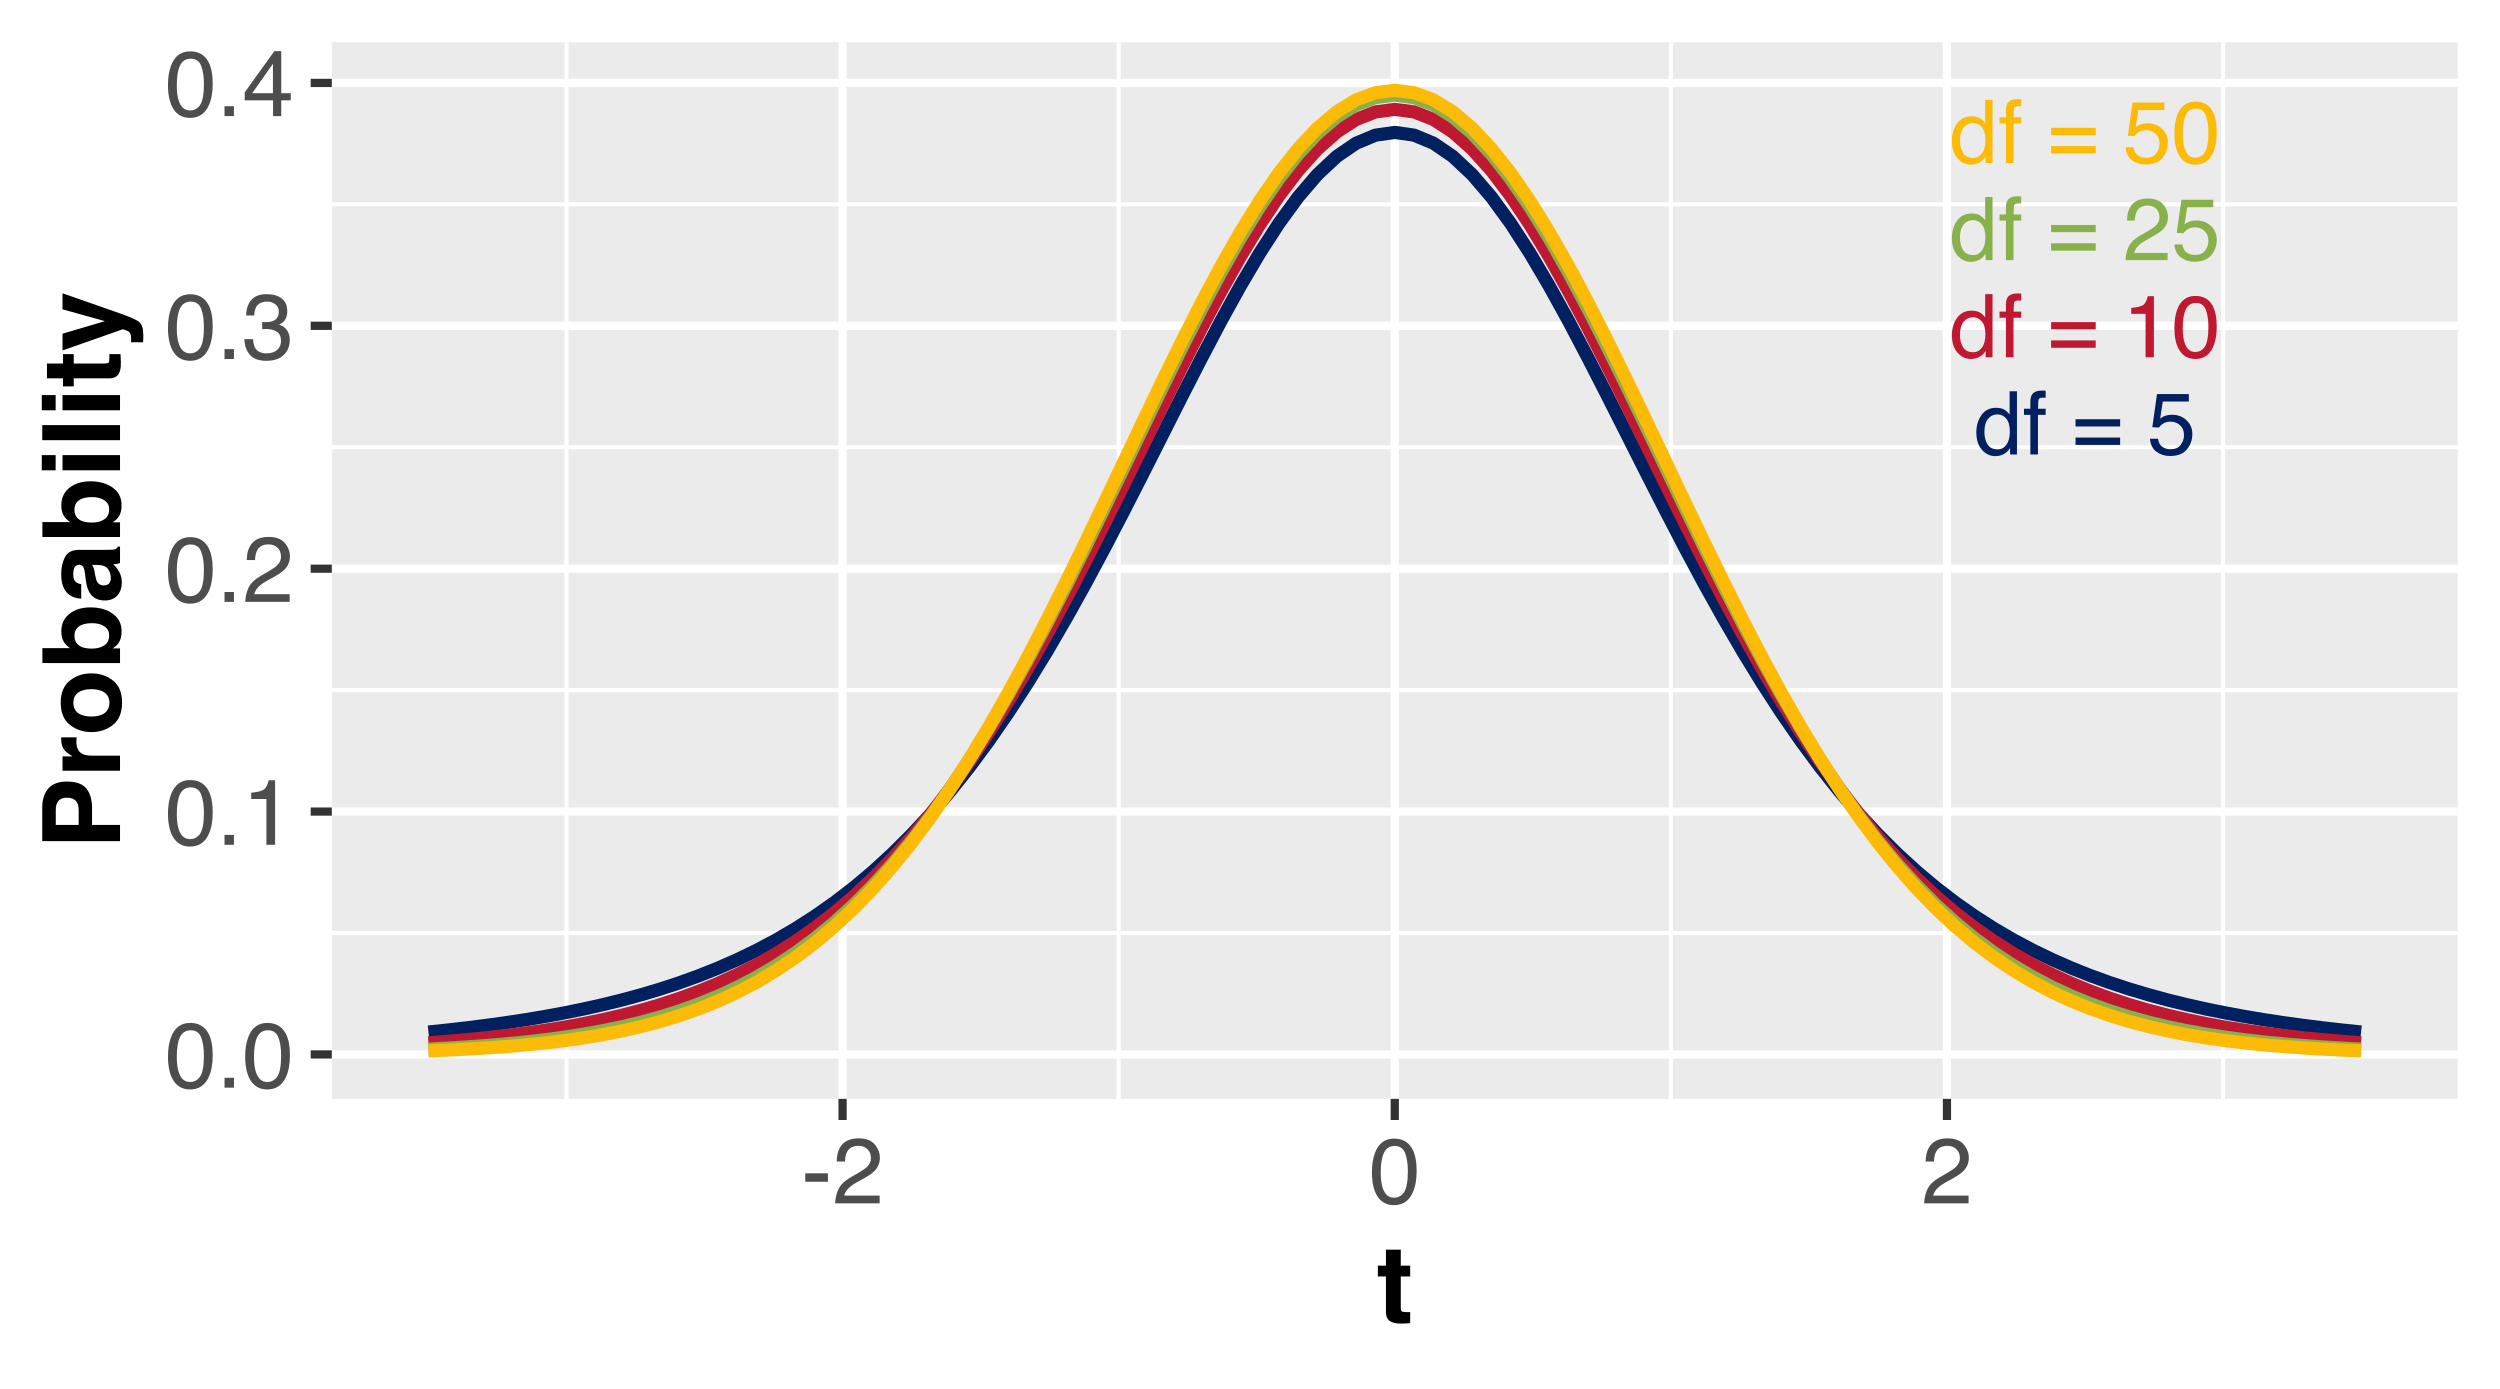 <?xml version="1.0" encoding="UTF-8"?>
<svg xmlns="http://www.w3.org/2000/svg" xmlns:xlink="http://www.w3.org/1999/xlink" width="324pt" height="180pt" viewBox="0 0 324 180" version="1.1">
<defs>
<g>
<symbol overflow="visible" id="glyph0-0">
<path style="stroke:none;" d="M 0.359 0 L 0.359 -8.156 L 6.844 -8.156 L 6.844 0 Z M 5.828 -1.016 L 5.828 -7.141 L 1.391 -7.141 L 1.391 -1.016 Z M 5.828 -1.016 "/>
</symbol>
<symbol overflow="visible" id="glyph0-1">
<path style="stroke:none;" d="M 1.359 -2.906 C 1.359 -2.27 1.492 -1.734 1.766 -1.297 C 2.035 -0.867 2.473 -0.656 3.078 -0.656 C 3.535 -0.656 3.91 -0.852 4.203 -1.25 C 4.504 -1.656 4.656 -2.227 4.656 -2.969 C 4.656 -3.719 4.5 -4.273 4.188 -4.641 C 3.883 -5.004 3.508 -5.188 3.062 -5.188 C 2.562 -5.188 2.148 -4.992 1.828 -4.609 C 1.516 -4.223 1.359 -3.656 1.359 -2.906 Z M 2.875 -6.047 C 3.332 -6.047 3.711 -5.953 4.016 -5.766 C 4.191 -5.648 4.395 -5.457 4.625 -5.188 L 4.625 -8.188 L 5.578 -8.188 L 5.578 0 L 4.688 0 L 4.688 -0.828 C 4.445 -0.461 4.164 -0.195 3.844 -0.031 C 3.531 0.133 3.172 0.219 2.766 0.219 C 2.098 0.219 1.52 -0.055 1.031 -0.609 C 0.551 -1.172 0.312 -1.914 0.312 -2.844 C 0.312 -3.719 0.531 -4.469 0.969 -5.094 C 1.414 -5.727 2.051 -6.047 2.875 -6.047 Z M 2.875 -6.047 "/>
</symbol>
<symbol overflow="visible" id="glyph0-2">
<path style="stroke:none;" d="M 0.984 -6.859 C 0.992 -7.266 1.066 -7.566 1.203 -7.766 C 1.43 -8.109 1.879 -8.281 2.547 -8.281 C 2.609 -8.281 2.672 -8.273 2.734 -8.266 C 2.805 -8.266 2.883 -8.258 2.969 -8.25 L 2.969 -7.344 C 2.863 -7.352 2.785 -7.359 2.734 -7.359 C 2.691 -7.359 2.648 -7.359 2.609 -7.359 C 2.305 -7.359 2.125 -7.281 2.062 -7.125 C 2.008 -6.969 1.984 -6.566 1.984 -5.922 L 2.969 -5.922 L 2.969 -5.125 L 1.969 -5.125 L 1.969 0 L 0.984 0 L 0.984 -5.125 L 0.156 -5.125 L 0.156 -5.922 L 0.984 -5.922 Z M 0.984 -6.859 "/>
</symbol>
<symbol overflow="visible" id="glyph0-3">
<path style="stroke:none;" d=""/>
</symbol>
<symbol overflow="visible" id="glyph0-4">
<path style="stroke:none;" d="M 6.297 -4.562 L 6.297 -3.625 L 0.516 -3.625 L 0.516 -4.562 Z M 6.297 -2.188 L 6.297 -1.234 L 0.516 -1.234 L 0.516 -2.188 Z M 6.297 -2.188 "/>
</symbol>
<symbol overflow="visible" id="glyph0-5">
<path style="stroke:none;" d="M 1.406 -2.031 C 1.469 -1.457 1.734 -1.062 2.203 -0.844 C 2.441 -0.727 2.711 -0.672 3.016 -0.672 C 3.609 -0.672 4.047 -0.859 4.328 -1.234 C 4.617 -1.617 4.766 -2.039 4.766 -2.5 C 4.766 -3.051 4.594 -3.477 4.25 -3.781 C 3.914 -4.094 3.508 -4.25 3.031 -4.25 C 2.688 -4.25 2.391 -4.18 2.141 -4.047 C 1.898 -3.91 1.691 -3.723 1.516 -3.484 L 0.656 -3.531 L 1.266 -7.828 L 5.391 -7.828 L 5.391 -6.859 L 2.016 -6.859 L 1.672 -4.641 C 1.859 -4.785 2.035 -4.891 2.203 -4.953 C 2.492 -5.078 2.836 -5.141 3.234 -5.141 C 3.961 -5.141 4.578 -4.906 5.078 -4.438 C 5.586 -3.969 5.844 -3.375 5.844 -2.656 C 5.844 -1.895 5.609 -1.227 5.141 -0.656 C 4.68 -0.082 3.941 0.203 2.922 0.203 C 2.273 0.203 1.703 0.02 1.203 -0.344 C 0.703 -0.707 0.422 -1.27 0.359 -2.031 Z M 1.406 -2.031 "/>
</symbol>
<symbol overflow="visible" id="glyph0-6">
<path style="stroke:none;" d="M 3.078 -7.953 C 4.109 -7.953 4.852 -7.531 5.312 -6.688 C 5.664 -6.031 5.844 -5.129 5.844 -3.984 C 5.844 -2.898 5.68 -2.008 5.359 -1.312 C 4.891 -0.289 4.129 0.219 3.078 0.219 C 2.117 0.219 1.406 -0.195 0.938 -1.031 C 0.551 -1.719 0.359 -2.645 0.359 -3.812 C 0.359 -4.719 0.473 -5.492 0.703 -6.141 C 1.141 -7.348 1.93 -7.953 3.078 -7.953 Z M 3.062 -0.688 C 3.582 -0.688 3.992 -0.914 4.297 -1.375 C 4.609 -1.844 4.766 -2.703 4.766 -3.953 C 4.766 -4.848 4.648 -5.586 4.422 -6.172 C 4.203 -6.754 3.773 -7.047 3.141 -7.047 C 2.547 -7.047 2.113 -6.77 1.844 -6.219 C 1.57 -5.664 1.438 -4.852 1.438 -3.781 C 1.438 -2.969 1.523 -2.316 1.703 -1.828 C 1.961 -1.066 2.414 -0.688 3.062 -0.688 Z M 3.062 -0.688 "/>
</symbol>
<symbol overflow="visible" id="glyph0-7">
<path style="stroke:none;" d="M 0.359 0 C 0.391 -0.688 0.531 -1.281 0.781 -1.781 C 1.031 -2.289 1.508 -2.754 2.219 -3.172 L 3.281 -3.781 C 3.758 -4.062 4.098 -4.301 4.297 -4.5 C 4.598 -4.801 4.75 -5.148 4.75 -5.547 C 4.75 -6.016 4.609 -6.383 4.328 -6.656 C 4.055 -6.926 3.688 -7.062 3.219 -7.062 C 2.531 -7.062 2.055 -6.801 1.797 -6.281 C 1.66 -6.008 1.582 -5.625 1.562 -5.125 L 0.547 -5.125 C 0.555 -5.82 0.688 -6.391 0.938 -6.828 C 1.363 -7.598 2.129 -7.984 3.234 -7.984 C 4.141 -7.984 4.801 -7.734 5.219 -7.234 C 5.645 -6.742 5.859 -6.195 5.859 -5.594 C 5.859 -4.957 5.633 -4.414 5.188 -3.969 C 4.926 -3.707 4.457 -3.391 3.781 -3.016 L 3.031 -2.594 C 2.664 -2.383 2.379 -2.191 2.172 -2.016 C 1.797 -1.691 1.562 -1.332 1.469 -0.938 L 5.812 -0.938 L 5.812 0 Z M 0.359 0 "/>
</symbol>
<symbol overflow="visible" id="glyph0-8">
<path style="stroke:none;" d="M 1.094 -5.625 L 1.094 -6.406 C 1.812 -6.469 2.312 -6.582 2.594 -6.75 C 2.883 -6.914 3.098 -7.305 3.234 -7.922 L 4.031 -7.922 L 4.031 0 L 2.953 0 L 2.953 -5.625 Z M 1.094 -5.625 "/>
</symbol>
<symbol overflow="visible" id="glyph1-0">
<path style="stroke:none;" d="M 0.391 0 L 0.391 -8.609 L 7.219 -8.609 L 7.219 0 Z M 6.141 -1.078 L 6.141 -7.531 L 1.469 -7.531 L 1.469 -1.078 Z M 6.141 -1.078 "/>
</symbol>
<symbol overflow="visible" id="glyph1-1">
<path style="stroke:none;" d="M 3.25 -8.391 C 4.332 -8.391 5.117 -7.941 5.609 -7.047 C 5.984 -6.359 6.172 -5.41 6.172 -4.203 C 6.172 -3.066 6 -2.125 5.656 -1.375 C 5.164 -0.301 4.359 0.234 3.234 0.234 C 2.234 0.234 1.484 -0.203 0.984 -1.078 C 0.578 -1.816 0.375 -2.801 0.375 -4.031 C 0.375 -4.977 0.5 -5.797 0.75 -6.484 C 1.207 -7.754 2.039 -8.391 3.25 -8.391 Z M 3.234 -0.734 C 3.785 -0.734 4.223 -0.973 4.547 -1.453 C 4.867 -1.941 5.031 -2.848 5.031 -4.172 C 5.031 -5.117 4.91 -5.898 4.672 -6.516 C 4.441 -7.129 3.988 -7.438 3.312 -7.438 C 2.688 -7.438 2.227 -7.145 1.938 -6.562 C 1.656 -5.977 1.516 -5.117 1.516 -3.984 C 1.516 -3.129 1.609 -2.441 1.797 -1.922 C 2.078 -1.129 2.555 -0.734 3.234 -0.734 Z M 3.234 -0.734 "/>
</symbol>
<symbol overflow="visible" id="glyph1-2">
<path style="stroke:none;" d="M 1.031 -1.281 L 2.25 -1.281 L 2.25 0 L 1.031 0 Z M 1.031 -1.281 "/>
</symbol>
<symbol overflow="visible" id="glyph1-3">
<path style="stroke:none;" d="M 1.156 -5.938 L 1.156 -6.75 C 1.914 -6.82 2.441 -6.945 2.734 -7.125 C 3.035 -7.301 3.266 -7.711 3.422 -8.359 L 4.25 -8.359 L 4.25 0 L 3.125 0 L 3.125 -5.938 Z M 1.156 -5.938 "/>
</symbol>
<symbol overflow="visible" id="glyph1-4">
<path style="stroke:none;" d="M 0.375 0 C 0.414 -0.719 0.566 -1.344 0.828 -1.875 C 1.086 -2.414 1.594 -2.906 2.344 -3.344 L 3.469 -4 C 3.969 -4.289 4.32 -4.539 4.531 -4.75 C 4.852 -5.07 5.016 -5.441 5.016 -5.859 C 5.016 -6.348 4.863 -6.734 4.562 -7.016 C 4.27 -7.305 3.883 -7.453 3.406 -7.453 C 2.676 -7.453 2.176 -7.18 1.906 -6.641 C 1.75 -6.336 1.664 -5.93 1.656 -5.422 L 0.578 -5.422 C 0.586 -6.148 0.723 -6.742 0.984 -7.203 C 1.441 -8.016 2.25 -8.422 3.406 -8.422 C 4.363 -8.422 5.062 -8.16 5.5 -7.641 C 5.945 -7.117 6.172 -6.539 6.172 -5.906 C 6.172 -5.238 5.938 -4.664 5.469 -4.188 C 5.195 -3.906 4.707 -3.566 4 -3.172 L 3.188 -2.734 C 2.812 -2.523 2.516 -2.32 2.297 -2.125 C 1.898 -1.789 1.648 -1.414 1.547 -1 L 6.141 -1 L 6.141 0 Z M 0.375 0 "/>
</symbol>
<symbol overflow="visible" id="glyph1-5">
<path style="stroke:none;" d="M 3.125 0.234 C 2.125 0.234 1.398 -0.035 0.953 -0.578 C 0.504 -1.129 0.281 -1.797 0.281 -2.578 L 1.391 -2.578 C 1.43 -2.035 1.531 -1.641 1.688 -1.391 C 1.969 -0.953 2.461 -0.734 3.172 -0.734 C 3.734 -0.734 4.18 -0.879 4.516 -1.172 C 4.848 -1.473 5.016 -1.859 5.016 -2.328 C 5.016 -2.898 4.836 -3.301 4.484 -3.531 C 4.129 -3.77 3.641 -3.891 3.016 -3.891 C 2.941 -3.891 2.867 -3.883 2.797 -3.875 C 2.723 -3.875 2.648 -3.875 2.578 -3.875 L 2.578 -4.812 C 2.691 -4.789 2.785 -4.781 2.859 -4.781 C 2.93 -4.781 3.008 -4.781 3.094 -4.781 C 3.488 -4.781 3.812 -4.844 4.062 -4.969 C 4.508 -5.188 4.734 -5.578 4.734 -6.141 C 4.734 -6.555 4.582 -6.875 4.281 -7.094 C 3.988 -7.32 3.645 -7.438 3.25 -7.438 C 2.551 -7.438 2.066 -7.203 1.797 -6.734 C 1.648 -6.484 1.566 -6.117 1.547 -5.641 L 0.5 -5.641 C 0.5 -6.266 0.625 -6.797 0.875 -7.234 C 1.301 -8.016 2.055 -8.406 3.141 -8.406 C 3.992 -8.406 4.656 -8.211 5.125 -7.828 C 5.594 -7.453 5.828 -6.898 5.828 -6.172 C 5.828 -5.66 5.691 -5.242 5.422 -4.922 C 5.242 -4.723 5.02 -4.566 4.75 -4.453 C 5.188 -4.328 5.531 -4.094 5.781 -3.75 C 6.031 -3.406 6.156 -2.984 6.156 -2.484 C 6.156 -1.68 5.891 -1.023 5.359 -0.516 C 4.836 -0.016 4.094 0.234 3.125 0.234 Z M 3.125 0.234 "/>
</symbol>
<symbol overflow="visible" id="glyph1-6">
<path style="stroke:none;" d="M 3.969 -2.969 L 3.969 -6.781 L 1.281 -2.969 Z M 3.984 0 L 3.984 -2.047 L 0.312 -2.047 L 0.312 -3.078 L 4.156 -8.422 L 5.047 -8.422 L 5.047 -2.969 L 6.281 -2.969 L 6.281 -2.047 L 5.047 -2.047 L 5.047 0 Z M 3.984 0 "/>
</symbol>
<symbol overflow="visible" id="glyph1-7">
<path style="stroke:none;" d="M 0.5 -3.891 L 3.438 -3.891 L 3.438 -2.797 L 0.5 -2.797 Z M 0.5 -3.891 "/>
</symbol>
<symbol overflow="visible" id="glyph2-0">
<path style="stroke:none;" d="M 1.047 0 L 1.047 -10.078 L 9.172 -10.078 L 9.172 0 Z M 7.906 -1.266 L 7.906 -8.812 L 2.312 -8.812 L 2.312 -1.266 Z M 7.906 -1.266 "/>
</symbol>
<symbol overflow="visible" id="glyph2-1">
<path style="stroke:none;" d="M 0.141 -6 L 0.141 -7.391 L 1.188 -7.391 L 1.188 -9.469 L 3.109 -9.469 L 3.109 -7.391 L 4.328 -7.391 L 4.328 -6 L 3.109 -6 L 3.109 -2.062 C 3.109 -1.75 3.145 -1.555 3.219 -1.484 C 3.301 -1.41 3.539 -1.375 3.938 -1.375 C 4 -1.375 4.062 -1.375 4.125 -1.375 C 4.188 -1.375 4.254 -1.379 4.328 -1.391 L 4.328 0.062 L 3.391 0.109 C 2.473 0.141 1.848 -0.02 1.516 -0.375 C 1.297 -0.602 1.188 -0.945 1.188 -1.406 L 1.188 -6 Z M 0.141 -6 "/>
</symbol>
<symbol overflow="visible" id="glyph3-0">
<path style="stroke:none;" d="M 0 -1.047 L -10.078 -1.047 L -10.078 -9.172 L 0 -9.172 Z M -1.266 -7.906 L -8.812 -7.906 L -8.812 -2.312 L -1.266 -2.312 Z M -1.266 -7.906 "/>
</symbol>
<symbol overflow="visible" id="glyph3-1">
<path style="stroke:none;" d="M -6.875 -6.734 C -7.395 -6.734 -7.766 -6.594 -7.984 -6.312 C -8.211 -6.039 -8.328 -5.66 -8.328 -5.172 L -8.328 -3.203 L -5.359 -3.203 L -5.359 -5.172 C -5.359 -5.66 -5.477 -6.039 -5.719 -6.312 C -5.957 -6.594 -6.344 -6.734 -6.875 -6.734 Z M -6.891 -8.828 C -5.691 -8.828 -4.848 -8.523 -4.359 -7.922 C -3.867 -7.316 -3.625 -6.457 -3.625 -5.344 L -3.625 -3.203 L 0 -3.203 L 0 -1.109 L -10.078 -1.109 L -10.078 -5.5 C -10.078 -6.508 -9.816 -7.316 -9.297 -7.922 C -8.773 -8.523 -7.973 -8.828 -6.891 -8.828 Z M -6.891 -8.828 "/>
</symbol>
<symbol overflow="visible" id="glyph3-2">
<path style="stroke:none;" d="M -7.625 -4.953 C -7.625 -4.992 -7.625 -5.023 -7.625 -5.047 C -7.625 -5.078 -7.617 -5.133 -7.609 -5.219 L -5.625 -5.219 C -5.633 -5.094 -5.641 -4.984 -5.641 -4.891 C -5.648 -4.797 -5.656 -4.719 -5.656 -4.656 C -5.656 -3.875 -5.398 -3.348 -4.891 -3.078 C -4.598 -2.922 -4.156 -2.844 -3.562 -2.844 L 0 -2.844 L 0 -0.891 L -7.453 -0.891 L -7.453 -2.75 L -6.156 -2.75 C -6.645 -3.051 -6.984 -3.312 -7.172 -3.531 C -7.473 -3.895 -7.625 -4.367 -7.625 -4.953 Z M -7.625 -4.953 "/>
</symbol>
<symbol overflow="visible" id="glyph3-3">
<path style="stroke:none;" d="M -1.375 -4.25 C -1.375 -4.82 -1.578 -5.258 -1.984 -5.562 C -2.391 -5.863 -2.969 -6.016 -3.719 -6.016 C -4.457 -6.016 -5.031 -5.863 -5.438 -5.562 C -5.844 -5.258 -6.047 -4.82 -6.047 -4.25 C -6.047 -3.676 -5.844 -3.234 -5.438 -2.922 C -5.031 -2.617 -4.457 -2.469 -3.719 -2.469 C -2.969 -2.469 -2.391 -2.617 -1.984 -2.922 C -1.578 -3.234 -1.375 -3.676 -1.375 -4.25 Z M -3.719 -8.062 C -2.625 -8.062 -1.688 -7.75 -0.906 -7.125 C -0.125 -6.5 0.266 -5.547 0.266 -4.266 C 0.266 -2.984 -0.125 -2.023 -0.906 -1.391 C -1.688 -0.766 -2.625 -0.453 -3.719 -0.453 C -4.789 -0.453 -5.719 -0.766 -6.5 -1.391 C -7.289 -2.023 -7.688 -2.984 -7.688 -4.266 C -7.688 -5.547 -7.289 -6.5 -6.5 -7.125 C -5.719 -7.75 -4.789 -8.062 -3.719 -8.062 Z M -7.656 -4.266 Z M -7.656 -4.266 "/>
</symbol>
<symbol overflow="visible" id="glyph3-4">
<path style="stroke:none;" d="M -7.609 -4.938 C -7.609 -5.914 -7.254 -6.68 -6.547 -7.234 C -5.848 -7.785 -4.941 -8.062 -3.828 -8.062 C -2.66 -8.062 -1.695 -7.785 -0.938 -7.234 C -0.176 -6.691 0.203 -5.93 0.203 -4.953 C 0.203 -4.336 0.078 -3.844 -0.172 -3.469 C -0.316 -3.25 -0.57 -3.008 -0.938 -2.75 L 0 -2.75 L 0 -0.844 L -10.062 -0.844 L -10.062 -2.781 L -6.484 -2.781 C -6.828 -3.031 -7.094 -3.301 -7.281 -3.594 C -7.5 -3.945 -7.609 -4.395 -7.609 -4.938 Z M -1.406 -4.438 C -1.406 -4.938 -1.609 -5.32 -2.016 -5.594 C -2.422 -5.875 -2.953 -6.016 -3.609 -6.016 C -4.141 -6.016 -4.578 -5.945 -4.922 -5.812 C -5.578 -5.551 -5.906 -5.07 -5.906 -4.375 C -5.906 -3.676 -5.586 -3.191 -4.953 -2.922 C -4.609 -2.785 -4.164 -2.719 -3.625 -2.719 C -2.988 -2.719 -2.457 -2.859 -2.031 -3.141 C -1.613 -3.422 -1.406 -3.852 -1.406 -4.438 Z M -1.406 -4.438 "/>
</symbol>
<symbol overflow="visible" id="glyph3-5">
<path style="stroke:none;" d="M -3.625 -5.016 C -3.539 -4.891 -3.473 -4.766 -3.422 -4.641 C -3.379 -4.516 -3.336 -4.344 -3.297 -4.125 L -3.219 -3.688 C -3.145 -3.281 -3.055 -2.988 -2.953 -2.812 C -2.773 -2.508 -2.5 -2.359 -2.125 -2.359 C -1.789 -2.359 -1.551 -2.445 -1.406 -2.625 C -1.258 -2.812 -1.188 -3.039 -1.188 -3.312 C -1.188 -3.727 -1.305 -4.113 -1.547 -4.469 C -1.797 -4.82 -2.25 -5.004 -2.906 -5.016 Z M -4.531 -3.828 C -4.57 -4.191 -4.629 -4.453 -4.703 -4.609 C -4.816 -4.891 -5 -5.031 -5.25 -5.031 C -5.562 -5.031 -5.773 -4.922 -5.891 -4.703 C -6.004 -4.492 -6.062 -4.188 -6.062 -3.781 C -6.062 -3.312 -5.945 -2.984 -5.719 -2.797 C -5.551 -2.66 -5.32 -2.566 -5.031 -2.516 L -5.031 -0.641 C -5.688 -0.68 -6.223 -0.863 -6.641 -1.188 C -7.297 -1.707 -7.625 -2.594 -7.625 -3.844 C -7.625 -4.656 -7.461 -5.379 -7.141 -6.016 C -6.816 -6.648 -6.207 -6.969 -5.312 -6.969 L -1.891 -6.969 C -1.648 -6.969 -1.363 -6.973 -1.031 -6.984 C -0.781 -6.992 -0.609 -7.031 -0.516 -7.094 C -0.422 -7.156 -0.344 -7.254 -0.281 -7.391 L 0 -7.391 L 0 -5.266 C -0.145 -5.203 -0.285 -5.16 -0.422 -5.141 C -0.555 -5.117 -0.707 -5.102 -0.875 -5.094 C -0.582 -4.82 -0.332 -4.508 -0.125 -4.156 C 0.113 -3.738 0.234 -3.266 0.234 -2.734 C 0.234 -2.055 0.039 -1.5 -0.344 -1.062 C -0.727 -0.625 -1.273 -0.406 -1.984 -0.406 C -2.898 -0.406 -3.562 -0.758 -3.969 -1.469 C -4.195 -1.852 -4.359 -2.422 -4.453 -3.172 Z M -7.656 -3.938 Z M -7.656 -3.938 "/>
</symbol>
<symbol overflow="visible" id="glyph3-6">
<path style="stroke:none;" d="M -8.344 -2.906 L -8.344 -0.938 L -10.141 -0.938 L -10.141 -2.906 Z M -7.453 -0.938 L -7.453 -2.906 L 0 -2.906 L 0 -0.938 Z M -7.453 -0.938 "/>
</symbol>
<symbol overflow="visible" id="glyph3-7">
<path style="stroke:none;" d="M 0 -2.906 L 0 -0.953 L -10.078 -0.953 L -10.078 -2.906 Z M 0 -2.906 "/>
</symbol>
<symbol overflow="visible" id="glyph3-8">
<path style="stroke:none;" d="M -6 -0.141 L -7.391 -0.141 L -7.391 -1.188 L -9.469 -1.188 L -9.469 -3.109 L -7.391 -3.109 L -7.391 -4.328 L -6 -4.328 L -6 -3.109 L -2.062 -3.109 C -1.75 -3.109 -1.555 -3.145 -1.484 -3.219 C -1.41 -3.301 -1.375 -3.539 -1.375 -3.938 C -1.375 -4 -1.375 -4.062 -1.375 -4.125 C -1.375 -4.188 -1.379 -4.254 -1.391 -4.328 L 0.062 -4.328 L 0.109 -3.391 C 0.141 -2.473 -0.02 -1.848 -0.375 -1.516 C -0.602 -1.297 -0.945 -1.188 -1.406 -1.188 L -6 -1.188 Z M -6 -0.141 "/>
</symbol>
<symbol overflow="visible" id="glyph3-9">
<path style="stroke:none;" d="M 1.422 -1.203 L 1.438 -1.453 C 1.445 -1.648 1.441 -1.832 1.422 -2 C 1.398 -2.176 1.348 -2.32 1.266 -2.438 C 1.191 -2.551 1.031 -2.656 0.781 -2.75 C 0.531 -2.852 0.379 -2.895 0.328 -2.875 L -7.453 -0.141 L -7.453 -2.312 L -1.953 -3.938 L -7.453 -5.469 L -7.453 -7.547 L -0.125 -4.984 C 1.289 -4.492 2.164 -4.102 2.5 -3.812 C 2.844 -3.531 3.016 -2.957 3.016 -2.094 C 3.016 -1.926 3.016 -1.789 3.016 -1.688 C 3.016 -1.582 3.004 -1.422 2.984 -1.203 Z M -7.656 -3.844 Z M -7.656 -3.844 "/>
</symbol>
</g>
<clipPath id="clip1">
  <path d="M 43.004 5.48 L 318.52 5.48 L 318.52 142.414 L 43.004 142.414 Z M 43.004 5.48 "/>
</clipPath>
<clipPath id="clip2">
  <path d="M 43.004 120 L 318.52 120 L 318.52 122 L 43.004 122 Z M 43.004 120 "/>
</clipPath>
<clipPath id="clip3">
  <path d="M 43.004 89 L 318.52 89 L 318.52 90 L 43.004 90 Z M 43.004 89 "/>
</clipPath>
<clipPath id="clip4">
  <path d="M 43.004 57 L 318.52 57 L 318.52 59 L 43.004 59 Z M 43.004 57 "/>
</clipPath>
<clipPath id="clip5">
  <path d="M 43.004 26 L 318.52 26 L 318.52 27 L 43.004 27 Z M 43.004 26 "/>
</clipPath>
<clipPath id="clip6">
  <path d="M 73 5.48 L 74 5.48 L 74 142.414 L 73 142.414 Z M 73 5.48 "/>
</clipPath>
<clipPath id="clip7">
  <path d="M 144 5.48 L 146 5.48 L 146 142.414 L 144 142.414 Z M 144 5.48 "/>
</clipPath>
<clipPath id="clip8">
  <path d="M 216 5.48 L 217 5.48 L 217 142.414 L 216 142.414 Z M 216 5.48 "/>
</clipPath>
<clipPath id="clip9">
  <path d="M 287 5.48 L 289 5.48 L 289 142.414 L 287 142.414 Z M 287 5.48 "/>
</clipPath>
<clipPath id="clip10">
  <path d="M 43.004 136 L 318.52 136 L 318.52 138 L 43.004 138 Z M 43.004 136 "/>
</clipPath>
<clipPath id="clip11">
  <path d="M 43.004 104 L 318.52 104 L 318.52 106 L 43.004 106 Z M 43.004 104 "/>
</clipPath>
<clipPath id="clip12">
  <path d="M 43.004 73 L 318.52 73 L 318.52 75 L 43.004 75 Z M 43.004 73 "/>
</clipPath>
<clipPath id="clip13">
  <path d="M 43.004 41 L 318.52 41 L 318.52 43 L 43.004 43 Z M 43.004 41 "/>
</clipPath>
<clipPath id="clip14">
  <path d="M 43.004 10 L 318.52 10 L 318.52 12 L 43.004 12 Z M 43.004 10 "/>
</clipPath>
<clipPath id="clip15">
  <path d="M 108 5.48 L 110 5.48 L 110 142.414 L 108 142.414 Z M 108 5.48 "/>
</clipPath>
<clipPath id="clip16">
  <path d="M 180 5.48 L 182 5.48 L 182 142.414 L 180 142.414 Z M 180 5.48 "/>
</clipPath>
<clipPath id="clip17">
  <path d="M 251 5.48 L 253 5.48 L 253 142.414 L 251 142.414 Z M 251 5.48 "/>
</clipPath>
</defs>
<g id="surface9">
<rect x="0" y="0" width="324" height="180" style="fill:rgb(100%,100%,100%);fill-opacity:1;stroke:none;"/>
<rect x="0" y="0" width="324" height="180" style="fill:rgb(100%,100%,100%);fill-opacity:1;stroke:none;"/>
<path style="fill:none;stroke-width:1.067;stroke-linecap:round;stroke-linejoin:round;stroke:rgb(100%,100%,100%);stroke-opacity:1;stroke-miterlimit:10;" d="M 0 180 L 324 180 L 324 0 L 0 0 Z M 0 180 "/>
<g clip-path="url(#clip1)" clip-rule="nonzero">
<path style=" stroke:none;fill-rule:nonzero;fill:rgb(92.157%,92.157%,92.157%);fill-opacity:1;" d="M 43.004 142.414 L 318.52 142.414 L 318.52 5.48 L 43.004 5.48 Z M 43.004 142.414 "/>
</g>
<g clip-path="url(#clip2)" clip-rule="nonzero">
<path style="fill:none;stroke-width:0.533;stroke-linecap:butt;stroke-linejoin:round;stroke:rgb(100%,100%,100%);stroke-opacity:1;stroke-miterlimit:10;" d="M 43.004 120.918 L 318.52 120.918 "/>
</g>
<g clip-path="url(#clip3)" clip-rule="nonzero">
<path style="fill:none;stroke-width:0.533;stroke-linecap:butt;stroke-linejoin:round;stroke:rgb(100%,100%,100%);stroke-opacity:1;stroke-miterlimit:10;" d="M 43.004 89.441 L 318.52 89.441 "/>
</g>
<g clip-path="url(#clip4)" clip-rule="nonzero">
<path style="fill:none;stroke-width:0.533;stroke-linecap:butt;stroke-linejoin:round;stroke:rgb(100%,100%,100%);stroke-opacity:1;stroke-miterlimit:10;" d="M 43.004 57.961 L 318.52 57.961 "/>
</g>
<g clip-path="url(#clip5)" clip-rule="nonzero">
<path style="fill:none;stroke-width:0.533;stroke-linecap:butt;stroke-linejoin:round;stroke:rgb(100%,100%,100%);stroke-opacity:1;stroke-miterlimit:10;" d="M 43.004 26.484 L 318.52 26.484 "/>
</g>
<g clip-path="url(#clip6)" clip-rule="nonzero">
<path style="fill:none;stroke-width:0.533;stroke-linecap:butt;stroke-linejoin:round;stroke:rgb(100%,100%,100%);stroke-opacity:1;stroke-miterlimit:10;" d="M 73.418 142.414 L 73.418 5.48 "/>
</g>
<g clip-path="url(#clip7)" clip-rule="nonzero">
<path style="fill:none;stroke-width:0.533;stroke-linecap:butt;stroke-linejoin:round;stroke:rgb(100%,100%,100%);stroke-opacity:1;stroke-miterlimit:10;" d="M 144.98 142.414 L 144.98 5.48 "/>
</g>
<g clip-path="url(#clip8)" clip-rule="nonzero">
<path style="fill:none;stroke-width:0.533;stroke-linecap:butt;stroke-linejoin:round;stroke:rgb(100%,100%,100%);stroke-opacity:1;stroke-miterlimit:10;" d="M 216.543 142.414 L 216.543 5.48 "/>
</g>
<g clip-path="url(#clip9)" clip-rule="nonzero">
<path style="fill:none;stroke-width:0.533;stroke-linecap:butt;stroke-linejoin:round;stroke:rgb(100%,100%,100%);stroke-opacity:1;stroke-miterlimit:10;" d="M 288.105 142.414 L 288.105 5.48 "/>
</g>
<g clip-path="url(#clip10)" clip-rule="nonzero">
<path style="fill:none;stroke-width:1.067;stroke-linecap:butt;stroke-linejoin:round;stroke:rgb(100%,100%,100%);stroke-opacity:1;stroke-miterlimit:10;" d="M 43.004 136.656 L 318.52 136.656 "/>
</g>
<g clip-path="url(#clip11)" clip-rule="nonzero">
<path style="fill:none;stroke-width:1.067;stroke-linecap:butt;stroke-linejoin:round;stroke:rgb(100%,100%,100%);stroke-opacity:1;stroke-miterlimit:10;" d="M 43.004 105.18 L 318.52 105.18 "/>
</g>
<g clip-path="url(#clip12)" clip-rule="nonzero">
<path style="fill:none;stroke-width:1.067;stroke-linecap:butt;stroke-linejoin:round;stroke:rgb(100%,100%,100%);stroke-opacity:1;stroke-miterlimit:10;" d="M 43.004 73.703 L 318.52 73.703 "/>
</g>
<g clip-path="url(#clip13)" clip-rule="nonzero">
<path style="fill:none;stroke-width:1.067;stroke-linecap:butt;stroke-linejoin:round;stroke:rgb(100%,100%,100%);stroke-opacity:1;stroke-miterlimit:10;" d="M 43.004 42.223 L 318.52 42.223 "/>
</g>
<g clip-path="url(#clip14)" clip-rule="nonzero">
<path style="fill:none;stroke-width:1.067;stroke-linecap:butt;stroke-linejoin:round;stroke:rgb(100%,100%,100%);stroke-opacity:1;stroke-miterlimit:10;" d="M 43.004 10.746 L 318.52 10.746 "/>
</g>
<g clip-path="url(#clip15)" clip-rule="nonzero">
<path style="fill:none;stroke-width:1.067;stroke-linecap:butt;stroke-linejoin:round;stroke:rgb(100%,100%,100%);stroke-opacity:1;stroke-miterlimit:10;" d="M 109.199 142.414 L 109.199 5.48 "/>
</g>
<g clip-path="url(#clip16)" clip-rule="nonzero">
<path style="fill:none;stroke-width:1.067;stroke-linecap:butt;stroke-linejoin:round;stroke:rgb(100%,100%,100%);stroke-opacity:1;stroke-miterlimit:10;" d="M 180.762 142.414 L 180.762 5.48 "/>
</g>
<g clip-path="url(#clip17)" clip-rule="nonzero">
<path style="fill:none;stroke-width:1.067;stroke-linecap:butt;stroke-linejoin:round;stroke:rgb(100%,100%,100%);stroke-opacity:1;stroke-miterlimit:10;" d="M 252.324 142.414 L 252.324 5.48 "/>
</g>
<path style="fill:none;stroke-width:1.707;stroke-linecap:butt;stroke-linejoin:round;stroke:rgb(0%,12.549%,37.647%);stroke-opacity:1;stroke-miterlimit:10;" d="M 55.527 133.75 L 58.035 133.488 L 60.539 133.203 L 63.043 132.887 L 65.547 132.543 L 68.051 132.164 L 70.559 131.746 L 73.062 131.285 L 75.566 130.777 L 78.07 130.219 L 80.574 129.602 L 83.082 128.922 L 85.586 128.176 L 88.09 127.352 L 90.594 126.445 L 93.098 125.445 L 95.605 124.344 L 98.109 123.133 L 100.613 121.801 L 103.117 120.336 L 105.621 118.73 L 108.129 116.973 L 110.633 115.047 L 113.137 112.945 L 115.641 110.652 L 118.145 108.156 L 120.652 105.453 L 123.156 102.523 L 125.66 99.371 L 128.164 95.98 L 130.668 92.355 L 133.176 88.496 L 135.68 84.41 L 138.184 80.105 L 140.688 75.605 L 143.191 70.934 L 145.699 66.117 L 148.203 61.207 L 150.707 56.242 L 153.211 51.281 L 155.715 46.391 L 158.219 41.637 L 160.727 37.098 L 163.23 32.848 L 165.734 28.969 L 168.238 25.535 L 170.742 22.613 L 173.25 20.27 L 175.754 18.559 L 178.258 17.516 L 180.762 17.164 L 183.266 17.516 L 185.773 18.559 L 188.277 20.27 L 190.781 22.613 L 193.285 25.535 L 195.789 28.969 L 198.297 32.848 L 200.801 37.098 L 203.305 41.637 L 205.809 46.391 L 208.312 51.281 L 210.82 56.242 L 213.324 61.207 L 215.828 66.117 L 218.332 70.934 L 220.836 75.605 L 223.344 80.105 L 225.848 84.41 L 228.352 88.496 L 230.855 92.355 L 233.359 95.98 L 235.867 99.371 L 238.371 102.523 L 240.875 105.453 L 243.379 108.156 L 245.883 110.652 L 248.391 112.945 L 250.895 115.047 L 253.398 116.973 L 255.902 118.73 L 258.406 120.336 L 260.914 121.801 L 263.418 123.133 L 265.922 124.344 L 268.426 125.445 L 270.93 126.445 L 273.438 127.352 L 275.941 128.176 L 278.445 128.922 L 280.949 129.602 L 283.453 130.219 L 285.961 130.777 L 288.465 131.285 L 290.969 131.746 L 293.473 132.164 L 295.977 132.543 L 298.484 132.887 L 300.988 133.203 L 303.492 133.488 L 305.996 133.75 "/>
<path style="fill:none;stroke-width:1.707;stroke-linecap:butt;stroke-linejoin:round;stroke:rgb(74.902%,9.804%,19.608%);stroke-opacity:1;stroke-miterlimit:10;" d="M 55.527 135.152 L 58.035 134.957 L 60.539 134.738 L 63.043 134.492 L 65.547 134.211 L 68.051 133.895 L 70.559 133.535 L 73.062 133.133 L 75.566 132.676 L 78.07 132.16 L 80.574 131.582 L 83.082 130.934 L 85.586 130.203 L 88.09 129.379 L 90.594 128.461 L 93.098 127.43 L 95.605 126.281 L 98.109 125 L 100.613 123.574 L 103.117 121.988 L 105.621 120.234 L 108.129 118.301 L 110.633 116.168 L 113.137 113.828 L 115.641 111.266 L 118.145 108.477 L 120.652 105.449 L 123.156 102.18 L 125.66 98.66 L 128.164 94.898 L 130.668 90.891 L 133.176 86.652 L 135.68 82.191 L 138.184 77.539 L 140.688 72.711 L 143.191 67.75 L 145.699 62.691 L 148.203 57.582 L 150.707 52.477 L 153.211 47.43 L 155.715 42.508 L 158.219 37.777 L 160.727 33.305 L 163.23 29.156 L 165.734 25.402 L 168.238 22.105 L 170.742 19.324 L 173.25 17.102 L 175.754 15.484 L 178.258 14.504 L 180.762 14.172 L 183.266 14.504 L 185.773 15.484 L 188.277 17.102 L 190.781 19.324 L 193.285 22.105 L 195.789 25.402 L 198.297 29.156 L 200.801 33.305 L 203.305 37.777 L 205.809 42.508 L 208.312 47.43 L 210.82 52.477 L 213.324 57.582 L 215.828 62.691 L 218.332 67.75 L 220.836 72.711 L 223.344 77.539 L 225.848 82.191 L 228.352 86.652 L 230.855 90.891 L 233.359 94.898 L 235.867 98.66 L 238.371 102.18 L 240.875 105.449 L 243.379 108.477 L 245.883 111.266 L 248.391 113.828 L 250.895 116.168 L 253.398 118.301 L 255.902 120.234 L 258.406 121.988 L 260.914 123.574 L 263.418 125 L 265.922 126.281 L 268.426 127.43 L 270.93 128.461 L 273.438 129.379 L 275.941 130.203 L 278.445 130.934 L 280.949 131.582 L 283.453 132.16 L 285.961 132.676 L 288.465 133.133 L 290.969 133.535 L 293.473 133.895 L 295.977 134.211 L 298.484 134.492 L 300.988 134.738 L 303.492 134.957 L 305.996 135.152 "/>
<path style="fill:none;stroke-width:1.707;stroke-linecap:butt;stroke-linejoin:round;stroke:rgb(53.333%,69.02%,29.412%);stroke-opacity:1;stroke-miterlimit:10;" d="M 55.527 135.961 L 58.035 135.832 L 60.539 135.68 L 63.043 135.5 L 65.547 135.289 L 68.051 135.047 L 70.559 134.758 L 73.062 134.426 L 75.566 134.039 L 78.07 133.59 L 80.574 133.074 L 83.082 132.477 L 85.586 131.789 L 88.09 131 L 90.594 130.102 L 93.098 129.078 L 95.605 127.918 L 98.109 126.605 L 100.613 125.125 L 103.117 123.469 L 105.621 121.613 L 108.129 119.551 L 110.633 117.27 L 113.137 114.754 L 115.641 111.992 L 118.145 108.98 L 120.652 105.707 L 123.156 102.176 L 125.66 98.383 L 128.164 94.34 L 130.668 90.051 L 133.176 85.535 L 135.68 80.816 L 138.184 75.914 L 140.688 70.867 L 143.191 65.711 L 145.699 60.492 L 148.203 55.262 L 150.707 50.074 L 153.211 44.984 L 155.715 40.055 L 158.219 35.348 L 160.727 30.926 L 163.23 26.855 L 165.734 23.188 L 168.238 19.98 L 170.742 17.285 L 173.25 15.145 L 175.754 13.586 L 178.258 12.645 L 180.762 12.328 L 183.266 12.645 L 185.773 13.586 L 188.277 15.145 L 190.781 17.285 L 193.285 19.98 L 195.789 23.188 L 198.297 26.855 L 200.801 30.926 L 203.305 35.348 L 205.809 40.055 L 208.312 44.984 L 210.82 50.074 L 213.324 55.262 L 215.828 60.492 L 218.332 65.711 L 220.836 70.867 L 223.344 75.914 L 225.848 80.816 L 228.352 85.535 L 230.855 90.051 L 233.359 94.34 L 235.867 98.383 L 238.371 102.176 L 240.875 105.707 L 243.379 108.98 L 245.883 111.992 L 248.391 114.754 L 250.895 117.27 L 253.398 119.551 L 255.902 121.613 L 258.406 123.469 L 260.914 125.125 L 263.418 126.605 L 265.922 127.918 L 268.426 129.078 L 270.93 130.102 L 273.438 131 L 275.941 131.789 L 278.445 132.477 L 280.949 133.074 L 283.453 133.59 L 285.961 134.039 L 288.465 134.426 L 290.969 134.758 L 293.473 135.047 L 295.977 135.289 L 298.484 135.5 L 300.988 135.68 L 303.492 135.832 L 305.996 135.961 "/>
<path style="fill:none;stroke-width:1.707;stroke-linecap:butt;stroke-linejoin:round;stroke:rgb(98.824%,73.333%,2.353%);stroke-opacity:1;stroke-miterlimit:10;" d="M 55.527 136.191 L 58.035 136.086 L 60.539 135.961 L 63.043 135.812 L 65.547 135.637 L 68.051 135.422 L 70.559 135.168 L 73.062 134.871 L 75.566 134.516 L 78.07 134.102 L 80.574 133.613 L 83.082 133.043 L 85.586 132.383 L 88.09 131.617 L 90.594 130.734 L 93.098 129.719 L 95.605 128.562 L 98.109 127.246 L 100.613 125.75 L 103.117 124.07 L 105.621 122.18 L 108.129 120.074 L 110.633 117.734 L 113.137 115.152 L 115.641 112.316 L 118.145 109.219 L 120.652 105.852 L 123.156 102.223 L 125.66 98.328 L 128.164 94.18 L 130.668 89.785 L 133.176 85.168 L 135.68 80.348 L 138.184 75.359 L 140.688 70.23 L 143.191 65.008 L 145.699 59.734 L 148.203 54.465 L 150.707 49.25 L 153.211 44.145 L 155.715 39.215 L 158.219 34.52 L 160.727 30.117 L 163.23 26.074 L 165.734 22.438 L 168.238 19.262 L 170.742 16.598 L 173.25 14.48 L 175.754 12.945 L 178.258 12.016 L 180.762 11.703 L 183.266 12.016 L 185.773 12.945 L 188.277 14.48 L 190.781 16.598 L 193.285 19.262 L 195.789 22.438 L 198.297 26.074 L 200.801 30.117 L 203.305 34.52 L 205.809 39.215 L 208.312 44.145 L 210.82 49.25 L 213.324 54.465 L 215.828 59.734 L 218.332 65.008 L 220.836 70.23 L 223.344 75.359 L 225.848 80.348 L 228.352 85.168 L 230.855 89.785 L 233.359 94.18 L 235.867 98.328 L 238.371 102.223 L 240.875 105.852 L 243.379 109.219 L 245.883 112.316 L 248.391 115.152 L 250.895 117.734 L 253.398 120.074 L 255.902 122.18 L 258.406 124.07 L 260.914 125.75 L 263.418 127.246 L 265.922 128.562 L 268.426 129.719 L 270.93 130.734 L 273.438 131.617 L 275.941 132.383 L 278.445 133.043 L 280.949 133.613 L 283.453 134.102 L 285.961 134.516 L 288.465 134.871 L 290.969 135.168 L 293.473 135.422 L 295.977 135.637 L 298.484 135.812 L 300.988 135.961 L 303.492 136.086 L 305.996 136.191 "/>
<g style="fill:rgb(98.824%,73.333%,2.353%);fill-opacity:1;">
  <use xlink:href="#glyph0-1" x="252.652" y="21.121"/>
  <use xlink:href="#glyph0-2" x="258.982" y="21.121"/>
  <use xlink:href="#glyph0-3" x="262.144" y="21.121"/>
  <use xlink:href="#glyph0-4" x="265.306" y="21.121"/>
  <use xlink:href="#glyph0-3" x="271.952" y="21.121"/>
  <use xlink:href="#glyph0-5" x="275.114" y="21.121"/>
  <use xlink:href="#glyph0-6" x="281.444" y="21.121"/>
</g>
<g style="fill:rgb(53.333%,69.02%,29.412%);fill-opacity:1;">
  <use xlink:href="#glyph0-1" x="252.652" y="33.715"/>
  <use xlink:href="#glyph0-2" x="258.982" y="33.715"/>
  <use xlink:href="#glyph0-3" x="262.144" y="33.715"/>
  <use xlink:href="#glyph0-4" x="265.306" y="33.715"/>
  <use xlink:href="#glyph0-3" x="271.952" y="33.715"/>
  <use xlink:href="#glyph0-7" x="275.114" y="33.715"/>
  <use xlink:href="#glyph0-5" x="281.444" y="33.715"/>
</g>
<g style="fill:rgb(74.902%,9.804%,19.608%);fill-opacity:1;">
  <use xlink:href="#glyph0-1" x="252.652" y="46.305"/>
  <use xlink:href="#glyph0-2" x="258.982" y="46.305"/>
  <use xlink:href="#glyph0-3" x="262.144" y="46.305"/>
  <use xlink:href="#glyph0-4" x="265.306" y="46.305"/>
  <use xlink:href="#glyph0-3" x="271.952" y="46.305"/>
  <use xlink:href="#glyph0-8" x="275.114" y="46.305"/>
  <use xlink:href="#glyph0-6" x="281.444" y="46.305"/>
</g>
<g style="fill:rgb(0%,12.549%,37.647%);fill-opacity:1;">
  <use xlink:href="#glyph0-1" x="255.82" y="58.895"/>
  <use xlink:href="#glyph0-2" x="262.15" y="58.895"/>
  <use xlink:href="#glyph0-3" x="265.312" y="58.895"/>
  <use xlink:href="#glyph0-4" x="268.474" y="58.895"/>
  <use xlink:href="#glyph0-3" x="275.12" y="58.895"/>
  <use xlink:href="#glyph0-5" x="278.282" y="58.895"/>
</g>
<g style="fill:rgb(30.196%,30.196%,30.196%);fill-opacity:1;">
  <use xlink:href="#glyph1-1" x="21.395" y="140.961"/>
  <use xlink:href="#glyph1-2" x="28.068" y="140.961"/>
  <use xlink:href="#glyph1-1" x="31.402" y="140.961"/>
</g>
<g style="fill:rgb(30.196%,30.196%,30.196%);fill-opacity:1;">
  <use xlink:href="#glyph1-1" x="21.395" y="109.484"/>
  <use xlink:href="#glyph1-2" x="28.068" y="109.484"/>
  <use xlink:href="#glyph1-3" x="31.402" y="109.484"/>
</g>
<g style="fill:rgb(30.196%,30.196%,30.196%);fill-opacity:1;">
  <use xlink:href="#glyph1-1" x="21.395" y="78.004"/>
  <use xlink:href="#glyph1-2" x="28.068" y="78.004"/>
  <use xlink:href="#glyph1-4" x="31.402" y="78.004"/>
</g>
<g style="fill:rgb(30.196%,30.196%,30.196%);fill-opacity:1;">
  <use xlink:href="#glyph1-1" x="21.395" y="46.527"/>
  <use xlink:href="#glyph1-2" x="28.068" y="46.527"/>
  <use xlink:href="#glyph1-5" x="31.402" y="46.527"/>
</g>
<g style="fill:rgb(30.196%,30.196%,30.196%);fill-opacity:1;">
  <use xlink:href="#glyph1-1" x="21.395" y="15.047"/>
  <use xlink:href="#glyph1-2" x="28.068" y="15.047"/>
  <use xlink:href="#glyph1-6" x="31.402" y="15.047"/>
</g>
<path style="fill:none;stroke-width:1.067;stroke-linecap:butt;stroke-linejoin:round;stroke:rgb(20%,20%,20%);stroke-opacity:1;stroke-miterlimit:10;" d="M 40.266 136.656 L 43.004 136.656 "/>
<path style="fill:none;stroke-width:1.067;stroke-linecap:butt;stroke-linejoin:round;stroke:rgb(20%,20%,20%);stroke-opacity:1;stroke-miterlimit:10;" d="M 40.266 105.18 L 43.004 105.18 "/>
<path style="fill:none;stroke-width:1.067;stroke-linecap:butt;stroke-linejoin:round;stroke:rgb(20%,20%,20%);stroke-opacity:1;stroke-miterlimit:10;" d="M 40.266 73.703 L 43.004 73.703 "/>
<path style="fill:none;stroke-width:1.067;stroke-linecap:butt;stroke-linejoin:round;stroke:rgb(20%,20%,20%);stroke-opacity:1;stroke-miterlimit:10;" d="M 40.266 42.223 L 43.004 42.223 "/>
<path style="fill:none;stroke-width:1.067;stroke-linecap:butt;stroke-linejoin:round;stroke:rgb(20%,20%,20%);stroke-opacity:1;stroke-miterlimit:10;" d="M 40.266 10.746 L 43.004 10.746 "/>
<path style="fill:none;stroke-width:1.067;stroke-linecap:butt;stroke-linejoin:round;stroke:rgb(20%,20%,20%);stroke-opacity:1;stroke-miterlimit:10;" d="M 109.199 145.156 L 109.199 142.414 "/>
<path style="fill:none;stroke-width:1.067;stroke-linecap:butt;stroke-linejoin:round;stroke:rgb(20%,20%,20%);stroke-opacity:1;stroke-miterlimit:10;" d="M 180.762 145.156 L 180.762 142.414 "/>
<path style="fill:none;stroke-width:1.067;stroke-linecap:butt;stroke-linejoin:round;stroke:rgb(20%,20%,20%);stroke-opacity:1;stroke-miterlimit:10;" d="M 252.324 145.156 L 252.324 142.414 "/>
<g style="fill:rgb(30.196%,30.196%,30.196%);fill-opacity:1;">
  <use xlink:href="#glyph1-7" x="103.863" y="155.953"/>
  <use xlink:href="#glyph1-4" x="107.859" y="155.953"/>
</g>
<g style="fill:rgb(30.196%,30.196%,30.196%);fill-opacity:1;">
  <use xlink:href="#glyph1-1" x="177.426" y="155.953"/>
</g>
<g style="fill:rgb(30.196%,30.196%,30.196%);fill-opacity:1;">
  <use xlink:href="#glyph1-4" x="248.988" y="155.953"/>
</g>
<g style="fill:rgb(0%,0%,0%);fill-opacity:1;">
  <use xlink:href="#glyph2-1" x="178.43" y="171.426"/>
</g>
<g style="fill:rgb(0%,0%,0%);fill-opacity:1;">
  <use xlink:href="#glyph3-1" x="15.555" y="110.117"/>
  <use xlink:href="#glyph3-2" x="15.555" y="100.779"/>
  <use xlink:href="#glyph3-3" x="15.555" y="95.331"/>
  <use xlink:href="#glyph3-4" x="15.555" y="86.779"/>
  <use xlink:href="#glyph3-5" x="15.555" y="78.228"/>
  <use xlink:href="#glyph3-4" x="15.555" y="70.441"/>
  <use xlink:href="#glyph3-6" x="15.555" y="61.89"/>
  <use xlink:href="#glyph3-7" x="15.555" y="58"/>
  <use xlink:href="#glyph3-6" x="15.555" y="54.11"/>
  <use xlink:href="#glyph3-8" x="15.555" y="50.221"/>
  <use xlink:href="#glyph3-9" x="15.555" y="45.559"/>
</g>
</g>
</svg>
